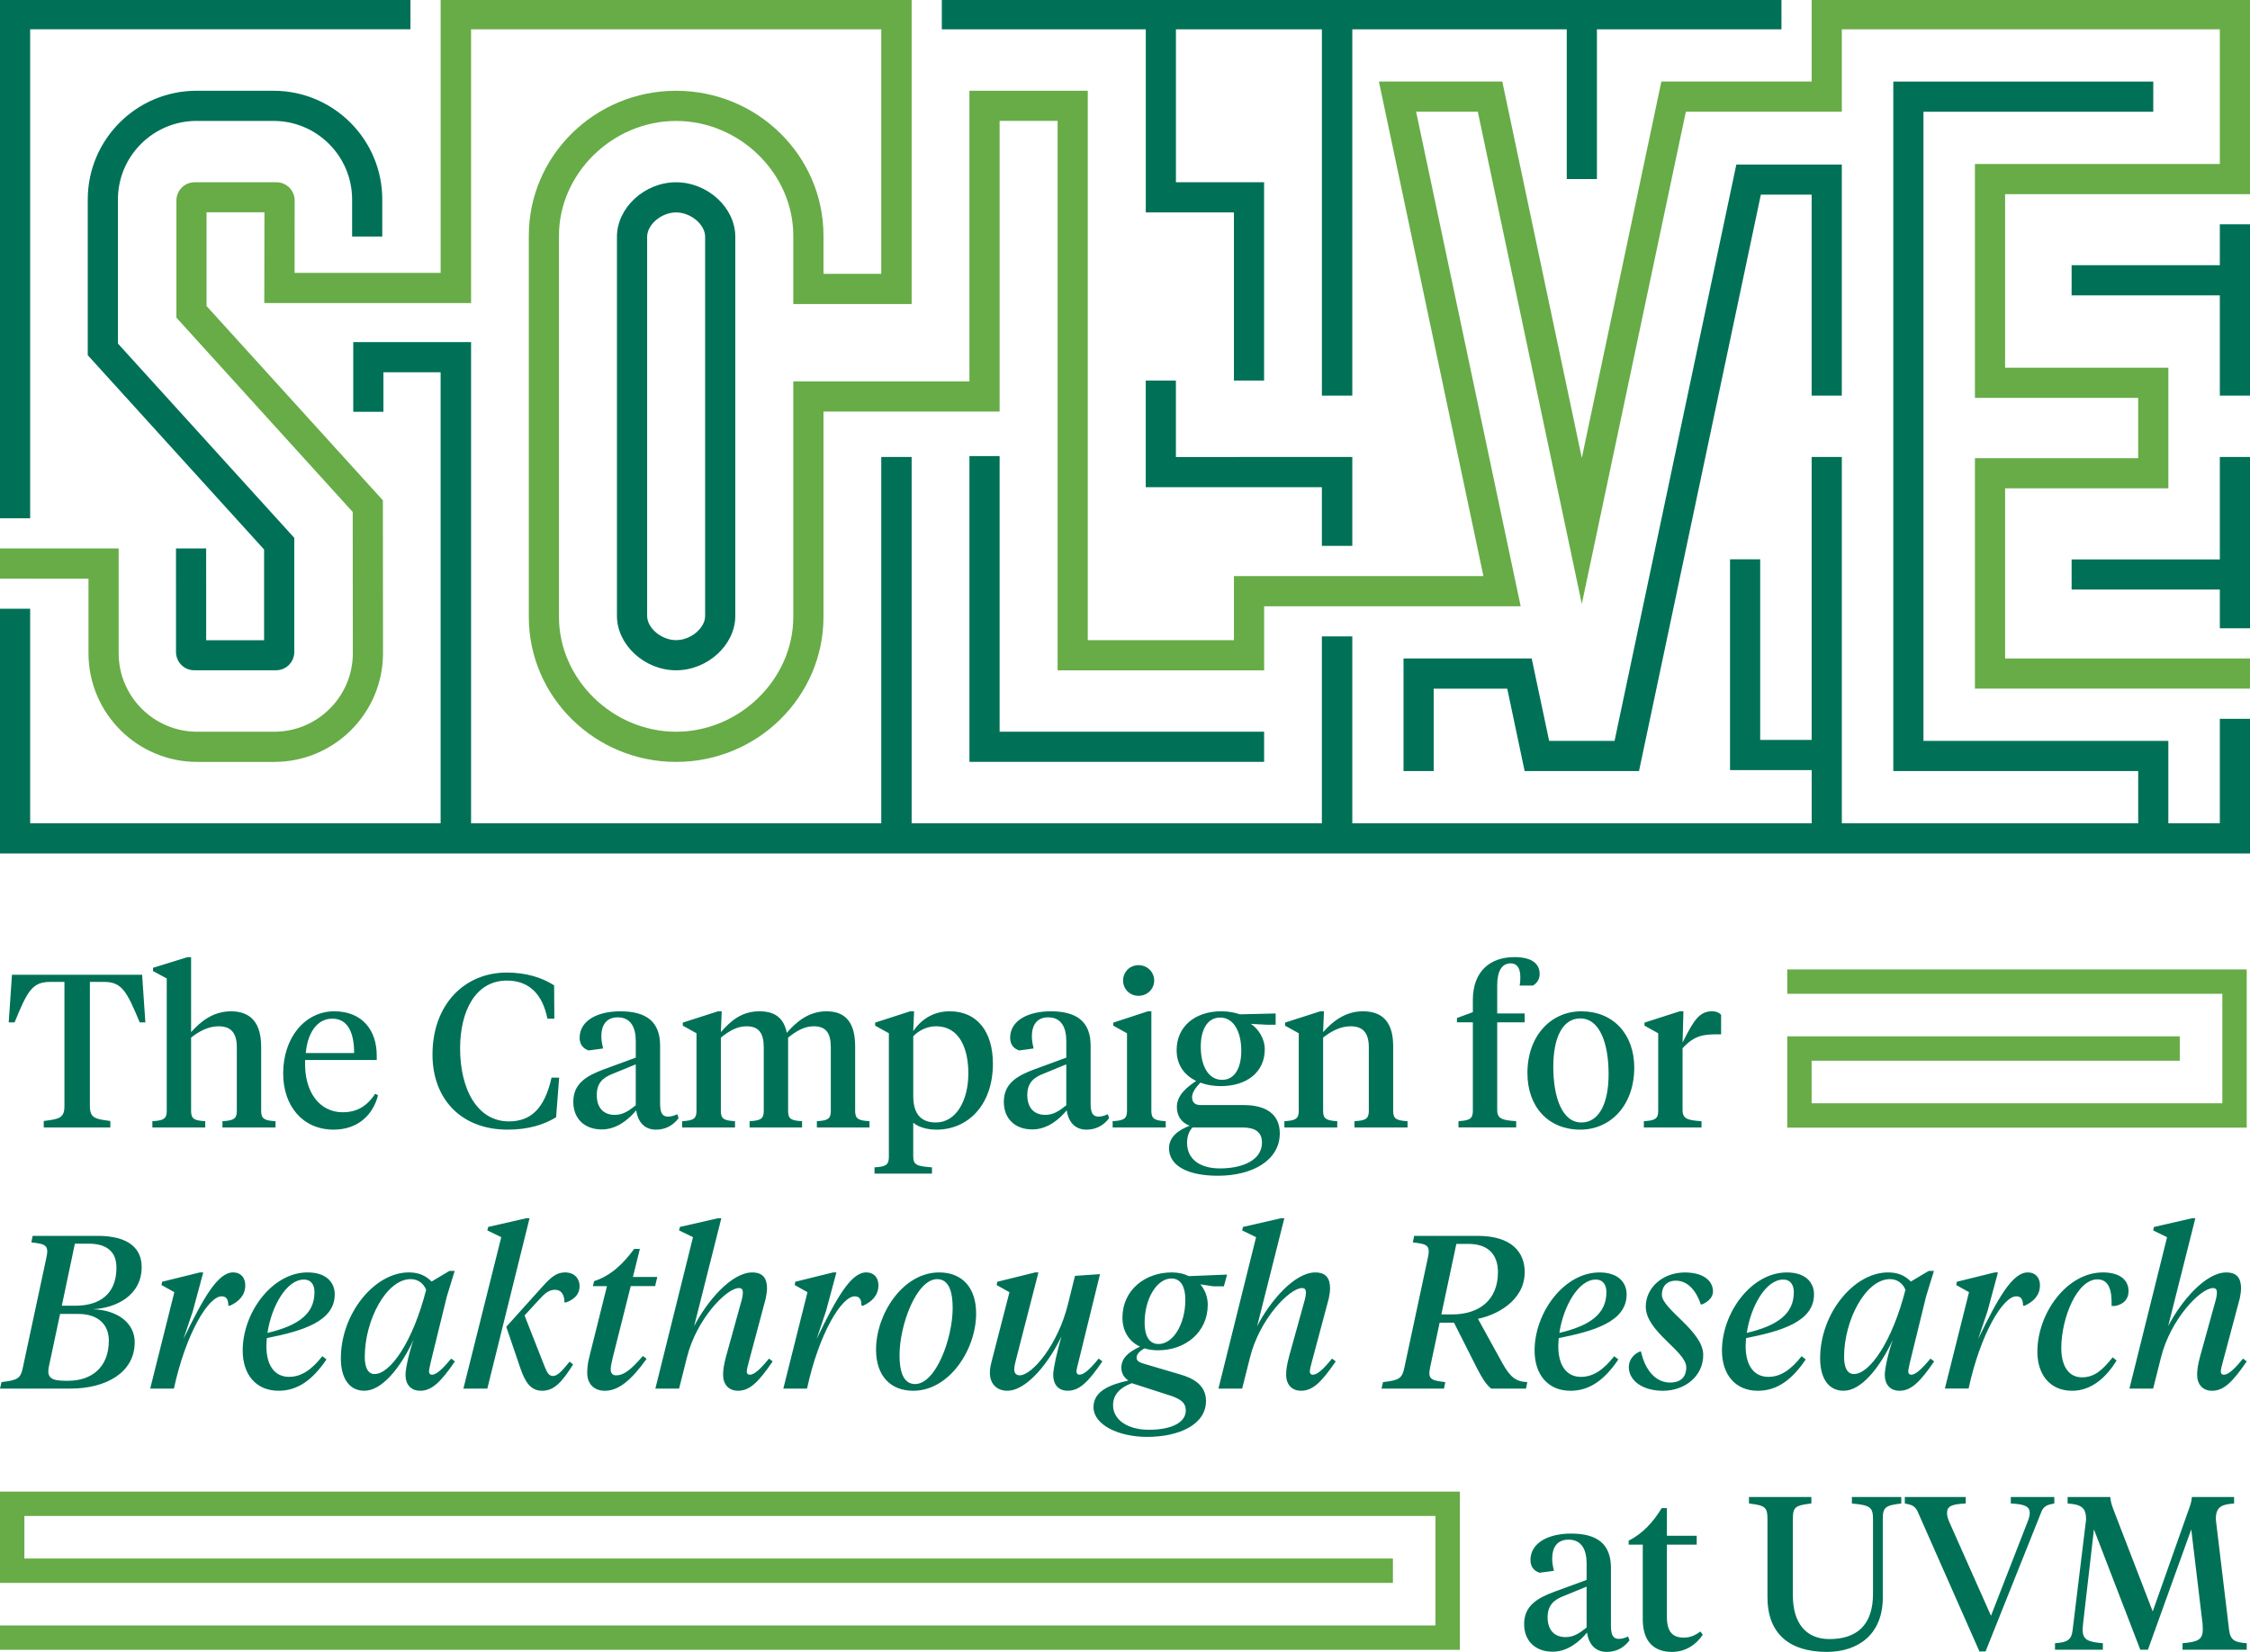 <svg xmlns="http://www.w3.org/2000/svg" xmlns:xlink="http://www.w3.org/1999/xlink" id="Layer_1" x="0px" y="0px" viewBox="0 0 1100 808" style="enable-background:new 0 0 1100 808;" xml:space="preserve"> <style type="text/css"> .st0{clip-path:url(#SVGID_00000057848071986741294740000003212738352347003535_);fill:#67AC47;} .st1{clip-path:url(#SVGID_00000057848071986741294740000003212738352347003535_);fill:#007156;} .st2{fill:#67AC47;} .st3{clip-path:url(#SVGID_00000138556446441300868580000006102877109698114450_);fill:#007156;} </style> <g> <defs> <rect id="SVGID_1_" y="-0.41" width="1100" height="808.19"></rect> </defs> <clipPath id="SVGID_00000181788461538113639030000015024098648522004867_"> <use xlink:href="#SVGID_1_" style="overflow:visible;"></use> </clipPath> <path style="clip-path:url(#SVGID_00000181788461538113639030000015024098648522004867_);fill:#67AC47;" d="M980.27,322V238.8 h79.82v-59h-79.82V94.94H1100V-0.41H885.69v40.27h-73.46l-38.9,184.08L734.45,39.87h-60.32l51.1,241.84H603.26v31.34H531.8V44.37 h-57.86V186.5l-86.11,0v0v115.17c0,30.44-26.23,56.15-57.3,56.15c-31.03,0-57.26-25.7-57.26-56.15V115.25 c0-30.42,26.23-56.11,57.26-56.11c31.07,0,57.3,25.69,57.3,56.11v33.43h57.86V-0.41H215.42v133.86h-71.39l0.03-35.38 c0-4.92-3.98-8.94-8.91-8.94h-40c-4.92,0-8.91,4.02-8.91,8.94v57.26l86.2,95.03l0.06,69.05c0,21.18-17.23,38.41-38.41,38.41H96.42 c-21.19,0-38.41-17.23-38.41-38.41V268.2H0v14.75l43.26,0.04v36.42c0,29.32,23.83,53.17,53.16,53.17h37.66 c29.33,0,53.17-23.84,53.17-53.17l-0.06-74.74l-86.21-95.03v-45.76v-0.07h28.31v0.07l-0.08,44.25h0.5v0.06H230.3V14.35h200.54 v119.57h-28.25v-18.67c0-39.09-32.31-70.86-72.05-70.86c-39.71,0-72.01,31.77-72.01,70.86v186.43c0,39.09,32.31,70.9,72.01,70.9 c39.74,0,72.05-31.81,72.05-70.9V201.25h86.11V59.12h28.36V327.8h100.97v-31.34h125.41L692.32,54.61h30.16l50.85,240.69 L824.2,54.61h76.25V14.35h184.8v65.85H965.52v114.36h79.81v29.5h-79.81v112.69H1100V322H980.27z"></path> <path style="clip-path:url(#SVGID_00000181788461538113639030000015024098648522004867_);fill:#007156;" d="M14.75,14.33h185.91 V-0.41H0v253.85h14.75V14.33z M129.11,268.71v44.32v0.06H100.8v-0.06l-0.01-44.85l-14.75,0.03l0.01,50.63 c0,4.93,3.98,8.93,8.91,8.93h40c4.93,0,8.91-4.01,8.91-8.93v-55.82L57.65,168V97.55c0-21.18,17.23-38.42,38.41-38.42h37.67 c21.18,0,38.41,17.24,38.41,38.42v18.1h14.75v-18.1c0-29.33-23.83-53.17-53.16-53.17H96.07c-29.33,0-53.17,23.83-53.17,53.17v76.14 L129.11,268.71z M344.73,301.17c0,5.99-7.02,11.86-14.19,11.86c-7.15,0-14.16-5.87-14.16-11.86V115.78c0-5.99,7.02-11.9,14.16-11.9 c7.17,0,14.19,5.91,14.19,11.9V301.17z M359.48,301.17V115.78c0-14.19-13.51-26.65-28.94-26.65c-15.41,0-28.92,12.46-28.92,26.65 v185.39c0,14.16,13.51,26.61,28.92,26.61C345.97,327.78,359.48,315.33,359.48,301.17 M780.72,14.34h90.22V-0.41h-410.5v14.75h99.71 v89.54h43.1v82.2H618V89.13h-43.1V14.34h71.36v179.12h0.13H661h0.13V14.34h104.84v73.23h14.75V14.34z M574.89,223.49v-37.41h-14.75 v52.16h86.11v28.7h14.88v-43.49H661L574.89,223.49z M473.94,372.57h144.07v-14.75H488.7V223.03h-14.75V372.57z M885.69,193.46 h14.75V80.45h-51.56L789.34,362.3h-31.98l-8.53-40.3h-62.66v55.06h14.75v-40.3h35.96l8.5,40.3h55.91L860.86,95.2h24.83V193.46z M1085.25,193.46H1100v-83.77h-14.75v19.99h-72.46v14.75h72.46V193.46z M1085.25,307.25H1100v-83.79h-14.75v50.09h-72.46v14.75 h72.46V307.25z M1100,417.36V351.5h-14.75v51.09h-25.17V362.3H940.36V54.65h112.35V39.89h-127.1v337.16h119.73v25.54H900.45V223.46 h-14.75v138.37h-25.16V273.5h-14.75v103.08h39.92v26.01H661.13v-91.39h-14.88v91.39H445.69V223.46h-0.1h-14.65h-0.1v179.14H230.3 V167.28h-57.6v34.1h14.75v-19.35h27.96v220.56H14.75v-104.9H0v119.67H1100z"></path> </g> <polygon class="st2" points="0,729.4 0,774.05 680.99,774.05 680.99,762.13 11.92,762.13 11.92,741.32 701.79,741.32 701.79,794.86 0,794.86 0,806.77 713.71,806.77 713.71,729.4 "></polygon> <polygon class="st2" points="873.77,474.06 873.77,485.97 1086.48,485.97 1086.48,539.51 885.68,539.51 885.68,518.7 1065.67,518.7 1065.67,506.78 873.77,506.78 873.77,551.42 1098.4,551.42 1098.4,474.06 "></polygon> <g> <defs> <rect id="SVGID_00000002384803898581409110000013713161670552946085_" y="-0.41" width="1100" height="808.19"></rect> </defs> <clipPath id="SVGID_00000049208921380299475590000006038071355938631830_"> <use xlink:href="#SVGID_00000002384803898581409110000013713161670552946085_" style="overflow:visible;"></use> </clipPath> <path style="clip-path:url(#SVGID_00000049208921380299475590000006038071355938631830_);fill:#007156;" d="M961.03,732.04h-29.79 v3.18c2.98,0.53,5,1.06,6.27,3.94l30.22,68.42h2.98l27.35-68.42c1.17-2.87,3.29-3.41,6.27-3.94v-3.18h-21.27v3.18 c6.92,0.32,9.26,1.49,9.26,4.68c0,1.28-0.43,2.66-1.06,4.26l-17.89,45.97l-20.43-45.97c-0.75-1.81-1.06-3.09-1.06-4.26 c0-3.3,2.13-4.36,9.15-4.68V732.04z M885.58,732.04h-30.53v3.18c7.66,0.96,9.04,1.6,9.04,7.56v38.21c0,18.3,11.16,26.8,29.04,26.8 c15.22,0,27.34-8.5,27.34-26.49v-38.42c0-5.96,1.38-6.71,9.04-7.66v-3.18h-24.14v3.18c8.84,0.85,10.32,1.7,10.32,7.66v36.5 c0,15.64-8.3,22.14-21.29,22.14c-11.6,0-17.89-7.98-17.89-21.39v-37.36c0-5.96,1.28-6.6,9.05-7.56V732.04z M796.21,755.33h6.92 v36.51c0,11.6,6.16,15.95,14.24,15.95c7.02,0,12.02-3.82,15.11-8.39l-1.17-1.59c-2.77,2.02-5,2.98-8.19,2.98 c-5.53,0-8.19-2.98-8.19-10.22v-35.23h14.58v-4.35h-14.58v-13.52h-2.55c-4.04,6.81-9.56,12.66-16.16,15.95V755.33z M756.61,790.88 c0-5.74,2.88-8.51,7.88-10.43l11.18-4.58v20.01c-3.73,2.98-6.5,4.68-10.23,4.68C759.49,800.56,756.61,796.63,756.61,790.88 M745.13,794.18c0,8.19,5.42,13.51,13.93,13.51c7.45,0,13.2-5,16.83-9.36c0.84,5.85,4.14,9.46,9.67,9.46 c4.47,0,8.3-1.91,11.06-5.63l-0.64-1.91c-1.38,0.64-2.87,1.17-4.57,1.17c-2.98,0-3.84-2.24-3.84-6.49v-28.2 c0-11.71-6.7-16.8-19.46-16.8c-11.18,0-19.89,4.56-19.89,12.97c0,3.19,1.7,5.32,4.46,6.18l7.02-0.96 c-0.53-2.23-0.85-4.04-0.85-5.96c0-5.32,2.34-9.26,7.98-9.26c6.39,0,8.84,4.89,8.84,11.6v8.09l-15.66,5.75 C751.72,781.41,745.13,785.13,745.13,794.18 M762.36,651.8c1.92-12.88,9.26-26.08,17.78-26.08c3.73,0,5.21,2.77,5.21,6.17 C785.35,642.33,777.69,648.18,762.36,651.8 M761.83,658.29c0-1.28,0.11-2.66,0.21-3.94c17.04-3.4,33.2-7.98,33.2-21.39 c0-5.85-4.15-10.73-13.29-10.73c-17.25,0-31.71,19.57-31.71,38.2c0,11.82,6.59,19.67,17.55,19.67c9.37,0,16.61-5.31,23.41-15.31 l-2.02-1.6c-5.21,6.6-10.22,10.11-16.29,10.11C765.98,673.3,761.83,667.87,761.83,658.29 M544.16,687.13c0-5,3.2-8.51,9.16-10.75 l18.83,6.07c4.9,1.7,7.56,3.3,7.56,7.34c0,5.43-6.18,9.37-18.1,9.37C551.19,699.16,544.16,694.26,544.16,687.13 M559.59,646.8 c0-11.71,5.96-21.61,13.1-21.61c5,0,6.81,4.68,6.81,10.43c0,11.71-5.86,21.61-13.1,21.61C561.4,657.23,559.59,652.55,559.59,646.8 M534.6,688.08c0,8.73,12.34,14.57,26.16,14.57c15.76,0,28.84-6.05,28.84-17.55c0-7.77-6.16-11.18-12.97-13.09l-16.93-5 c-2.24-0.64-4.04-1.28-4.04-3.09c0-1.71,1.49-3.19,3.83-4.57c2.03,0.63,4.26,0.95,6.71,0.95c13.31,0,24.26-8.8,24.26-22.27 c0-3.71-1.28-7.21-3.62-9.97l6.38,0.96h5.11l1.59-5.73l-18.72,0.74c-2.34-1.17-5.11-1.81-8.3-1.81c-13.21,0-24.15,8.71-24.15,22.13 c0,6.28,2.98,11.61,8.61,14.15c-5.95,2.76-9.14,5.85-9.14,10.32c0,2.87,1.38,4.79,3.4,6.28 C542.78,677.02,534.6,680.21,534.6,688.08 M439.77,662.76c0-14.9,8.31-37.25,18.42-37.25c5.64,0,7.56,6.07,7.56,14.05 c0,14.9-8.19,37.25-18.41,37.25C441.69,676.81,439.77,670.74,439.77,662.76 M428.29,659.99c0,12.77,7.02,20.1,18.19,20.1 c17.67,0,30.74-20.21,30.74-37.77c0-12.77-6.91-20.1-18.08-20.1C441.48,622.22,428.29,642.43,428.29,659.99 M394.77,631.89 l-11.81,47.14h11.59c5.86-27.03,16.92-45.12,23.31-45.12c2.77,0,3.3,2.13,3.3,4.57h0.85c4.35-2.02,7.44-5.1,7.44-10 c0-3.61-2.12-6.27-5.95-6.27c-7.45,0-14.47,12.33-24.26,32.55l4.58-13.62l5.1-18.93h-1.59l-18.51,4.57l-0.32,1.59L394.77,631.89z M288.15,663.4c-0.85,3.3-1.06,5.64-1.06,7.99c0,5.2,3.19,8.71,8.61,8.71c6.7,0,12.87-5.1,20.43-15.63l-1.81-1.38 c-6.07,6.92-9.37,9.47-13.09,9.47c-1.71,0-2.66-1.06-2.66-2.77c0-1.39,0.32-3.09,0.85-5.32l8.94-35.55h11.92l1.06-4.46h-11.92 l3.4-13.73h-2.77c-5.43,7.34-11.39,13.09-19.57,15.75l-0.64,2.44h6.9L288.15,663.4z M245.06,604.98l-18.51,74.05h11.7l20.64-83.31 h-1.6l-18.61,4.26l-0.43,1.7L245.06,604.98z M130.76,651.8c1.92-12.88,9.26-26.08,17.78-26.08c3.73,0,5.21,2.77,5.21,6.17 C153.76,642.33,146.1,648.18,130.76,651.8 M118.65,660.42c0,11.82,6.59,19.67,17.55,19.67c9.37,0,16.61-5.31,23.41-15.31l-2.02-1.6 c-5.21,6.6-10.21,10.11-16.28,10.11c-6.92,0-11.07-5.43-11.07-15.01c0-1.28,0.11-2.66,0.21-3.94c17.03-3.4,33.2-7.98,33.2-21.39 c0-5.85-4.15-10.73-13.29-10.73C133.11,622.22,118.65,641.79,118.65,660.42 M23.94,668.08l5.43-25.55h8.94 c9.9,0,14.9,5.43,14.9,12.99c0,13.52-8.84,19.69-19.9,19.69h-1.17C25.22,675.21,22.67,673.83,23.94,668.08 M36.82,638.5h-6.6 l6.39-30.34h6.7c9.15,0,13.62,4.16,13.62,11.71C56.93,633.18,48.31,638.5,36.82,638.5 M0.74,675.85L0,679.03h34.48 c17.24,0,31.38-7.76,31.38-22.66c0-8.94-7.65-15.64-20.42-16.17c11.17-0.53,23.82-6.59,23.82-20.65c0-8.94-6.27-15.21-21.48-15.21 H15.96l-0.64,3.18c6.92,0.85,8.72,1.28,7.34,7.56l-11.39,53.21C10.11,674.26,8.62,674.89,0.74,675.85 M68.3,499.95h2.77 l-1.59-23.29H5.85l-1.59,23.29h2.87c6.28-15.33,8.62-19.79,17.45-19.79h6.92v60.77c0,5.96-2.77,6.28-10.11,7.24v3.18h32.55v-3.18 c-7.24-0.96-10-1.28-10-7.24v-60.77h6.81C59.58,480.15,61.92,484.62,68.3,499.95 M85.23,631.89l-11.8,47.14h11.59 c5.86-27.03,16.92-45.12,23.31-45.12c2.77,0,3.3,2.13,3.3,4.57h0.85c4.35-2.02,7.43-5.1,7.43-10c0-3.61-2.12-6.27-5.95-6.27 c-7.45,0-14.47,12.33-24.26,32.55l4.57-13.62l5.1-18.93h-1.59l-18.51,4.57l-0.32,1.59L85.23,631.89z M108.75,551.34h25.95v-3.07 c-5.32-0.32-7.02-1.06-7.02-5v-31.29c0-11.6-4.89-17.44-14.78-17.44c-8.51,0-14.69,4.78-19.48,10.2v-36.7h-1.7l-16.91,5.22v1.59 l6.71,3.62v64.8c0,3.94-1.71,4.68-7.03,5v3.07h25.85v-3.07c-5.32-0.32-6.92-1.06-6.92-5v-35.87c3.73-2.98,8.41-5.54,13.42-5.54 c6.07,0,8.94,3.19,8.94,10.33v31.08c0,3.94-1.71,4.68-7.03,5V551.34z M149.49,514.96c0.85-9.59,5.32-16.83,12.99-16.83 s10.65,7.03,10.65,16.83H149.49z M149.17,518.35h35.01v-2.22c0-12.35-7.12-21.6-20.74-21.6c-14.16,0-25,12.65-25,30.42 c0,15.65,9.35,27.45,24.68,27.45c11.6,0,19.15-6.91,21.7-16.8l-1.38-0.75c-3.83,5.75-8.5,9.05-15.95,9.05 C156.73,543.9,148.54,534.64,149.17,518.35 M208.34,630.72c-6.48,25.34-17.45,41.19-25.22,41.19c-3.3,0-4.79-3.3-4.79-8.41 c0-17.89,10.54-38,22.46-38C204.3,625.51,207.06,627.53,208.34,630.72 M219.72,621.48l-8.72,5.2c-2.87-2.87-6.17-4.46-11.16-4.46 c-16.71,0-33.2,20.1-33.2,42.03c0,9.79,4.15,15.84,11.48,15.84c8.73,0,17.68-11.37,24.06-24.89c-2.02,5.53-3.93,13.94-3.93,17.03 c0,4.78,2.55,7.86,7.23,7.86c5.74,0,10.21-4.57,16.92-14.35l-1.81-1.38c-4.68,5.64-7.44,7.88-9.36,7.88c-0.96,0-1.49-0.54-1.49-1.6 c0-0.85,0.43-2.66,0.85-4.57l7.88-32.15l3.83-12.44H219.72z M224.94,512.72c0-18.2,7.45-33.21,22.89-33.21 c10.64,0,17.35,6.39,19.79,18.62h3.39l-0.1-16.28c-6.06-3.93-13.93-6.26-23.19-6.26c-20.65,0-36.28,15.63-36.28,40.11 c0,21.82,14.14,36.7,36.7,36.7c9.79,0,17.46-2.23,23.73-6.05l1.49-19.37h-3.72c-3.4,15.22-10.21,21.39-20.85,21.39 C233.34,548.37,224.94,532.62,224.94,512.72 M276.24,622.22c-3.72,0-6.49,1.91-10.43,6.27l-18.3,20.32l6.92,20.34 c2.34,6.7,5,10.94,10.64,10.94c5.85,0,9.69-4.25,15.11-12.86l-1.7-1.38c-3.62,4.47-5.85,7.02-8.19,7.02 c-2.45,0-3.19-2.66-4.89-6.81l-8.95-22.78l6.92-7.56c3.1-3.4,5.01-5,7.99-5c3.41,0,4.68,3.09,4.57,6.17h0.85 c4.25-1.59,6.58-4.15,6.58-7.98C283.35,625.52,281.12,622.22,276.24,622.22 M310.82,540.5c-3.73,2.98-6.5,4.68-10.23,4.68 c-5.96,0-8.84-3.94-8.84-9.69s2.87-8.51,7.88-10.43l11.18-4.58V540.5z M331.77,546.77l-0.64-1.91c-1.38,0.64-2.87,1.17-4.58,1.17 c-2.98,0-3.83-2.24-3.83-6.49v-28.2c0-11.71-6.7-16.81-19.46-16.81c-11.18,0-19.89,4.56-19.89,12.97c0,3.19,1.7,5.32,4.46,6.17 l7.02-0.96c-0.53-2.24-0.86-4.04-0.86-5.96c0-5.32,2.34-9.26,7.99-9.26c6.39,0,8.84,4.9,8.84,11.61v8.09l-15.66,5.75 c-8.29,3.09-14.88,6.81-14.88,15.86c0,8.19,5.42,13.5,13.93,13.5c7.45,0,13.2-4.99,16.82-9.35c0.85,5.85,4.15,9.46,9.68,9.46 C325.17,552.4,329,550.49,331.77,546.77 M351.03,595.72l-18.61,4.26l-0.43,1.7l6.81,3.3l-18.4,74.05h11.6l3.83-15.22 c4.68-18.83,19.37-33.94,25.44-33.94c1.39,0,1.92,0.74,1.92,2.24c0,0.85-0.21,2.13-0.53,3.4l-7.66,27.67 c-1.06,3.94-1.49,6.6-1.49,9.04c0,4.69,2.65,7.87,7.33,7.87c5.85,0,10.21-4.57,16.91-14.36l-1.81-1.37 c-4.58,5.64-7.34,7.88-9.36,7.88c-0.96,0-1.49-0.54-1.49-1.6c0-0.85,0.42-2.66,0.96-4.58l8.3-31.08c0.32-1.6,0.64-3.51,0.64-4.89 c0-4.89-1.92-7.86-7.23-7.86c-10.21,0-22.13,14.14-28.41,26.27l13.3-52.77H351.03z M399.35,551.34h25.74v-3.07 c-5.32-0.32-7.02-1.06-7.02-5v-31.51c0-11.39-4.36-17.23-14.03-17.23c-8.52,0-14.59,4.99-19.38,10.52 c-1.49-7.23-5.74-10.52-13.39-10.52c-8.63,0-14.06,4.67-18.85,10.2l0.42-10.2h-1.81l-17.22,5.53v1.49l6.7,3.72v38 c0,3.94-1.7,4.68-7.02,5v3.07h25.85v-3.07c-5.33-0.32-6.92-1.06-6.92-5v-35.87c3.73-2.98,7.67-5.54,12.56-5.54 c5.96,0,8.41,3.3,8.41,10.33v31.08c0,3.94-1.6,4.68-6.92,5v3.07h25.64v-3.07c-5.32-0.32-6.81-1.06-6.81-5v-35.87 c3.73-2.98,7.67-5.54,12.57-5.54c5.96,0,8.3,3.3,8.3,10.33v31.08c0,3.94-1.49,4.68-6.81,5V551.34z M473.41,524.85 c0,13.51-6.07,24.05-15.86,24.05c-7.14,0-11.07-4.04-11.07-12.88v-29.27c2.66-2.88,6.92-4.9,11.18-4.9 C468.83,501.86,473.41,512.39,473.41,524.85 M485.42,520.17c0-15.86-7.86-25.64-21.06-25.64c-8.31,0-14.06,4.14-17.89,9.67 l0.42-9.67h-1.91l-17.12,5.53v1.49l6.7,3.72v60.56c0,3.94-1.7,4.69-7.02,5.01v3.07h28.09v-3.07c-7.13-0.54-9.16-1.07-9.16-5.33 v-16.49c2.66,2.23,6.92,3.39,11.39,3.39C473.2,552.4,485.42,540.39,485.42,520.17 M506.07,622.22l-18.51,4.58l-0.32,1.59l6.27,3.51 l-8.72,33.83c-0.53,2.02-0.85,3.94-0.85,5.64c0,4.88,2.98,8.71,8.5,8.71c9.9,0,20.97-14.77,26.5-26.59 c-2.02,7.13-4.04,15.64-4.04,18.73c0,4.78,2.44,7.86,7.12,7.86c5.85,0,10.21-4.57,16.92-14.35l-1.81-1.38 c-4.57,5.64-7.34,7.87-9.36,7.87c-0.96,0-1.49-0.54-1.49-1.6c0-0.85,0.43-2.55,0.96-4.57l10.54-42.99l-12.24,0.85l-3.4,13.73 c-4.78,19.68-17.45,34.9-23.62,34.9c-1.71,0-2.66-1.06-2.66-2.87c0-1.27,0.32-2.77,0.85-4.79l10.97-42.67H506.07z M521.3,540.5 c-3.73,2.98-6.5,4.68-10.23,4.68c-5.96,0-8.84-3.94-8.84-9.69s2.87-8.51,7.88-10.43l11.18-4.58V540.5z M542.24,546.77l-0.64-1.91 c-1.39,0.64-2.87,1.17-4.58,1.17c-2.98,0-3.83-2.24-3.83-6.49v-28.2c0-11.71-6.7-16.81-19.46-16.81 c-11.18,0-19.89,4.56-19.89,12.97c0,3.19,1.7,5.32,4.46,6.17l7.02-0.96c-0.53-2.24-0.85-4.04-0.85-5.96c0-5.32,2.34-9.26,7.99-9.26 c6.39,0,8.84,4.9,8.84,11.61v8.09l-15.65,5.75c-8.3,3.09-14.89,6.81-14.89,15.86c0,8.19,5.42,13.5,13.93,13.5 c7.45,0,13.2-4.99,16.82-9.35c0.85,5.85,4.14,9.46,9.68,9.46C535.65,552.4,539.48,550.49,542.24,546.77 M564.27,479.52 c0-4.14-3.3-7.55-7.65-7.55c-4.36,0-7.55,3.4-7.55,7.55c0,4.04,3.19,7.45,7.55,7.45C560.97,486.96,564.27,483.56,564.27,479.52 M543.96,551.34h25.95v-3.07c-5.32-0.32-7.02-1.06-7.02-5v-48.74h-1.7l-16.91,5.54v1.49l6.7,3.72v37.99c0,3.94-1.7,4.68-7.02,5 V551.34z M583,551.34h24.27c5.96,0,9.69,1.93,9.69,7.39c0,8.67-9.58,12.63-20.54,12.63c-10.01,0-16.07-4.71-16.07-12.42 C580.34,555.83,581.19,553.27,583,551.34 M587.04,511.86c0-7.98,2.98-14.26,9.48-14.26c6.92,0,10.33,7.46,10.33,16.18 c0,8.09-2.98,14.27-9.37,14.27C590.45,528.05,587.04,520.71,587.04,511.86 M582.79,536.49c0-2.21,1.71-4.63,4.04-7.07 c3.09,1.17,6.49,1.7,10.01,1.7c12.78,0,21.49-6.91,21.49-17.98c0-5.32-3.19-10.11-6.8-12.46l7.97,0.43h4.15v-5.52l-17.44,0.42 c-2.67-0.85-5.43-1.49-9.16-1.49c-12.45,0-21.81,7.12-21.81,19.04c0,7.34,3.93,12.35,9.57,15.01c-4.57,3.07-9.46,6.97-9.46,12.77 c0,4.35,2.23,7.65,6.27,9.14c-5.32,2.03-10.1,5.35-10.1,11.02c0,8.57,9.14,13.45,23.93,13.45c16.71,0,30.22-7.46,30.22-20.73 c0-9.27-6.59-13.84-17.66-13.84h-21.08C584.17,540.39,582.79,539.02,582.79,536.49 M614.61,648.49l13.29-52.77h-1.59l-18.62,4.26 l-0.42,1.7l6.81,3.3l-18.4,74.05h11.6l3.83-15.22c4.68-18.83,19.37-33.94,25.43-33.94c1.38,0,1.92,0.74,1.92,2.24 c0,0.85-0.21,2.13-0.54,3.4l-7.66,27.67c-1.06,3.94-1.49,6.6-1.49,9.04c0,4.69,2.66,7.87,7.33,7.87c5.85,0,10.21-4.57,16.92-14.36 l-1.81-1.37c-4.57,5.64-7.34,7.88-9.36,7.88c-0.96,0-1.49-0.54-1.49-1.6c0-0.85,0.43-2.66,0.96-4.58l8.3-31.08 c0.32-1.6,0.64-3.51,0.64-4.89c0-4.89-1.91-7.86-7.23-7.86C632.81,622.22,620.89,636.36,614.61,648.49 M662.17,551.34h25.96v-3.07 c-5.32-0.32-7.02-1.06-7.02-5v-31.62c0-11.49-4.89-17.12-14.78-17.12c-8.52,0-14.69,4.78-19.48,10.2l0.42-10.2h-1.81l-17.22,5.53 v1.49l6.7,3.72v38c0,3.94-1.7,4.68-7.02,5v3.07h25.85v-3.07c-5.22-0.32-6.92-1.06-6.92-5v-35.87c3.72-2.98,8.41-5.54,13.41-5.54 c6.07,0,8.94,3.19,8.94,10.33v31.08c0,3.94-1.7,4.68-7.03,5V551.34z M717.86,608.27c10.32,0,14.47,5.86,14.47,13.84 c0,13.73-9.26,20.65-22.45,20.65h-5.22l7.34-34.49H717.86z M722.43,604.35h-31.07l-0.64,3.18c6.92,0.85,8.72,1.28,7.34,7.56 l-11.38,53.21c-1.17,5.96-2.66,6.6-10.54,7.56l-0.74,3.18h30.54l0.64-3.18c-6.92-0.85-8.72-1.28-7.34-7.56l4.58-21.51h7.02 l11.28,22.36c2.34,4.47,4.26,7.77,6.92,9.89h17.01l0.64-3.18c-5.75-0.21-8.4-2.66-12.01-8.94l-12.13-22.03 c8.3-1.59,22.87-8.4,22.87-22.88C745.4,612.63,739.34,604.35,722.43,604.35 M752.72,476.32c0-5.32-4.15-8.29-12.34-8.29 c-12.03,0-20.32,7.12-20.32,20.96v5.96l-7.77,2.86v2.12h7.77v43.32c0,3.94-1.7,4.68-7.02,5v3.07h28.2v-3.07 c-6.82-0.43-9.27-1.17-9.27-5.43v-42.89h13.42v-4.35h-13.42v-13.84c0-6.92,2.35-10.65,6.5-10.65c3.63,0,4.8,2.88,4.8,6.92 c0,1.6-0.11,2.77-0.32,3.94h6.48C751.45,480.79,752.72,478.77,752.72,476.32 M786.43,525.27c0,14.16-4.58,23.63-13.31,23.63 c-9.47,0-13.73-12.45-13.73-27.25c0-14.16,4.47-23.63,13.2-23.63C782.17,498.03,786.43,510.37,786.43,525.27 M798.97,522.08 c0-16.39-10.31-27.55-25.85-27.55c-14.9,0-26.38,12.01-26.38,30.21c0,16.6,10.31,27.66,25.85,27.66 C787.49,552.4,798.97,540.39,798.97,522.08 M802.27,660.95h-0.64c-3.09,1.28-5.32,4.15-5.32,7.56c0,6.6,6.71,11.59,16.69,11.59 c10.44,0,19.69-6.9,19.69-17.54c0-11.71-20.22-22.36-20.22-29.38c0-4.15,2.45-6.92,6.81-6.92c6.07,0,10.11,5.22,12.23,11.61h0.53 c2.44-0.96,5.42-3.09,5.42-6.28c0-5.85-5.53-9.35-13.71-9.35c-10.97,0-19.15,7.54-19.15,16.7c0,12.34,19.79,21.71,19.79,29.69 c0,4.79-2.76,7.45-7.88,7.45C809.29,676.07,804.29,669.89,802.27,660.95 M839.62,505.79h1.81v-9.56c-0.85-0.96-2.34-1.7-4.37-1.7 c-6.17,0-8.94,4.15-14.47,15.31l0.42-15.31h-1.81l-17.22,5.53v1.49l6.7,3.72v38c0,3.94-1.7,4.68-7.02,5v3.07h28.19v-3.07 c-6.81-0.43-9.26-1.17-9.26-5.43v-30.23C828.34,506.22,833.13,505.79,839.62,505.79 M876.98,631.89c0,10.43-7.67,16.29-23,19.91 c1.91-12.88,9.26-26.08,17.78-26.08C875.48,625.72,876.98,628.49,876.98,631.89 M886.85,632.96c0-5.85-4.14-10.73-13.29-10.73 c-17.25,0-31.71,19.57-31.71,38.2c0,11.82,6.59,19.67,17.55,19.67c9.37,0,16.61-5.31,23.41-15.31l-2.02-1.6 c-5.21,6.6-10.22,10.11-16.28,10.11c-6.92,0-11.08-5.43-11.08-15.01c0-1.28,0.11-2.66,0.21-3.94 C870.69,650.95,886.85,646.37,886.85,632.96 M931.55,630.72c-6.48,25.34-17.44,41.19-25.21,41.19c-3.31,0-4.79-3.3-4.79-8.41 c0-17.89,10.54-38,22.46-38C927.51,625.51,930.27,627.53,931.55,630.72 M932.93,670.64c0-0.85,0.42-2.66,0.85-4.57l7.87-32.15 l3.83-12.44h-2.55l-8.73,5.2c-2.87-2.87-6.16-4.46-11.16-4.46c-16.71,0-33.2,20.1-33.2,42.03c0,9.79,4.14,15.84,11.48,15.84 c8.73,0,17.68-11.37,24.06-24.89c-2.02,5.53-3.93,13.94-3.93,17.03c0,4.78,2.55,7.86,7.23,7.86c5.74,0,10.21-4.57,16.91-14.35 l-1.81-1.38c-4.68,5.64-7.45,7.88-9.37,7.88C933.46,672.24,932.93,671.7,932.93,670.64 M997.31,628.49c0-3.61-2.12-6.27-5.95-6.27 c-7.45,0-14.47,12.33-24.26,32.55l4.58-13.62l5.1-18.93h-1.59l-18.51,4.57l-0.32,1.59l6.27,3.5l-11.81,47.14h11.6 c5.86-27.03,16.92-45.12,23.31-45.12c2.77,0,3.3,2.13,3.3,4.57h0.85C994.23,636.47,997.31,633.38,997.31,628.49 M1040.62,631.36 c0-5.75-4.68-9.14-12.54-9.14c-17.57,0-32.03,19.89-32.03,38.84c0,10.86,5.95,19.04,17.01,19.04c9.79,0,17.03-7.11,21.71-14.78 l-1.91-1.59c-5,6.28-8.94,9.79-15.01,9.79c-7.14,0-10.11-6.49-10.11-14.26c0-14.69,7.66-33.64,17.67-33.64 c5.86,0,7.14,5.86,6.92,12.99h1.81C1037.96,637.86,1040.62,635.51,1040.62,631.36 M1098.4,665.73l-1.81-1.37 c-4.57,5.64-7.34,7.88-9.37,7.88c-0.96,0-1.49-0.54-1.49-1.6c0-0.85,0.42-2.66,0.96-4.58l8.3-31.08c0.32-1.6,0.64-3.51,0.64-4.89 c0-4.89-1.91-7.86-7.23-7.86c-10.21,0-22.13,14.14-28.41,26.27l13.29-52.77h-1.59l-18.62,4.26l-0.42,1.7l6.81,3.3l-18.41,74.05 h11.6l3.83-15.22c4.69-18.83,19.37-33.94,25.43-33.94c1.39,0,1.92,0.74,1.92,2.24c0,0.85-0.21,2.13-0.53,3.4l-7.66,27.67 c-1.07,3.94-1.49,6.6-1.49,9.04c0,4.69,2.66,7.87,7.33,7.87C1087.33,680.09,1091.69,675.52,1098.4,665.73 M1098.4,806.73v-3.18 c-5.74-0.42-7.98-1.38-8.62-6.49l-6.49-54.06c0-5.64,2.13-7.34,8.93-7.77v-3.18h-20.63c-0.21,2.43-0.74,3.92-1.59,6.26l-17.56,49.7 l-19.16-49.7c-0.85-2.34-1.38-3.83-1.59-6.26h-20.85v3.18c6.8,0.43,9.03,2.13,9.03,7.77l-6.58,54.06 c-0.54,5.01-2.77,6.07-8.62,6.49v3.18h23.4v-3.18c-7.45-0.64-9.9-1.7-9.9-6.81c0-0.43,0.11-1.81,0.21-2.66l5.32-46.19l22.67,58.84 h3.72l21.19-58.84l5.53,46.19c0,0.85,0.11,2.24,0.11,2.66c0,5.11-2.44,6.17-9.9,6.81v3.18H1098.4z"></path> </g> </svg>